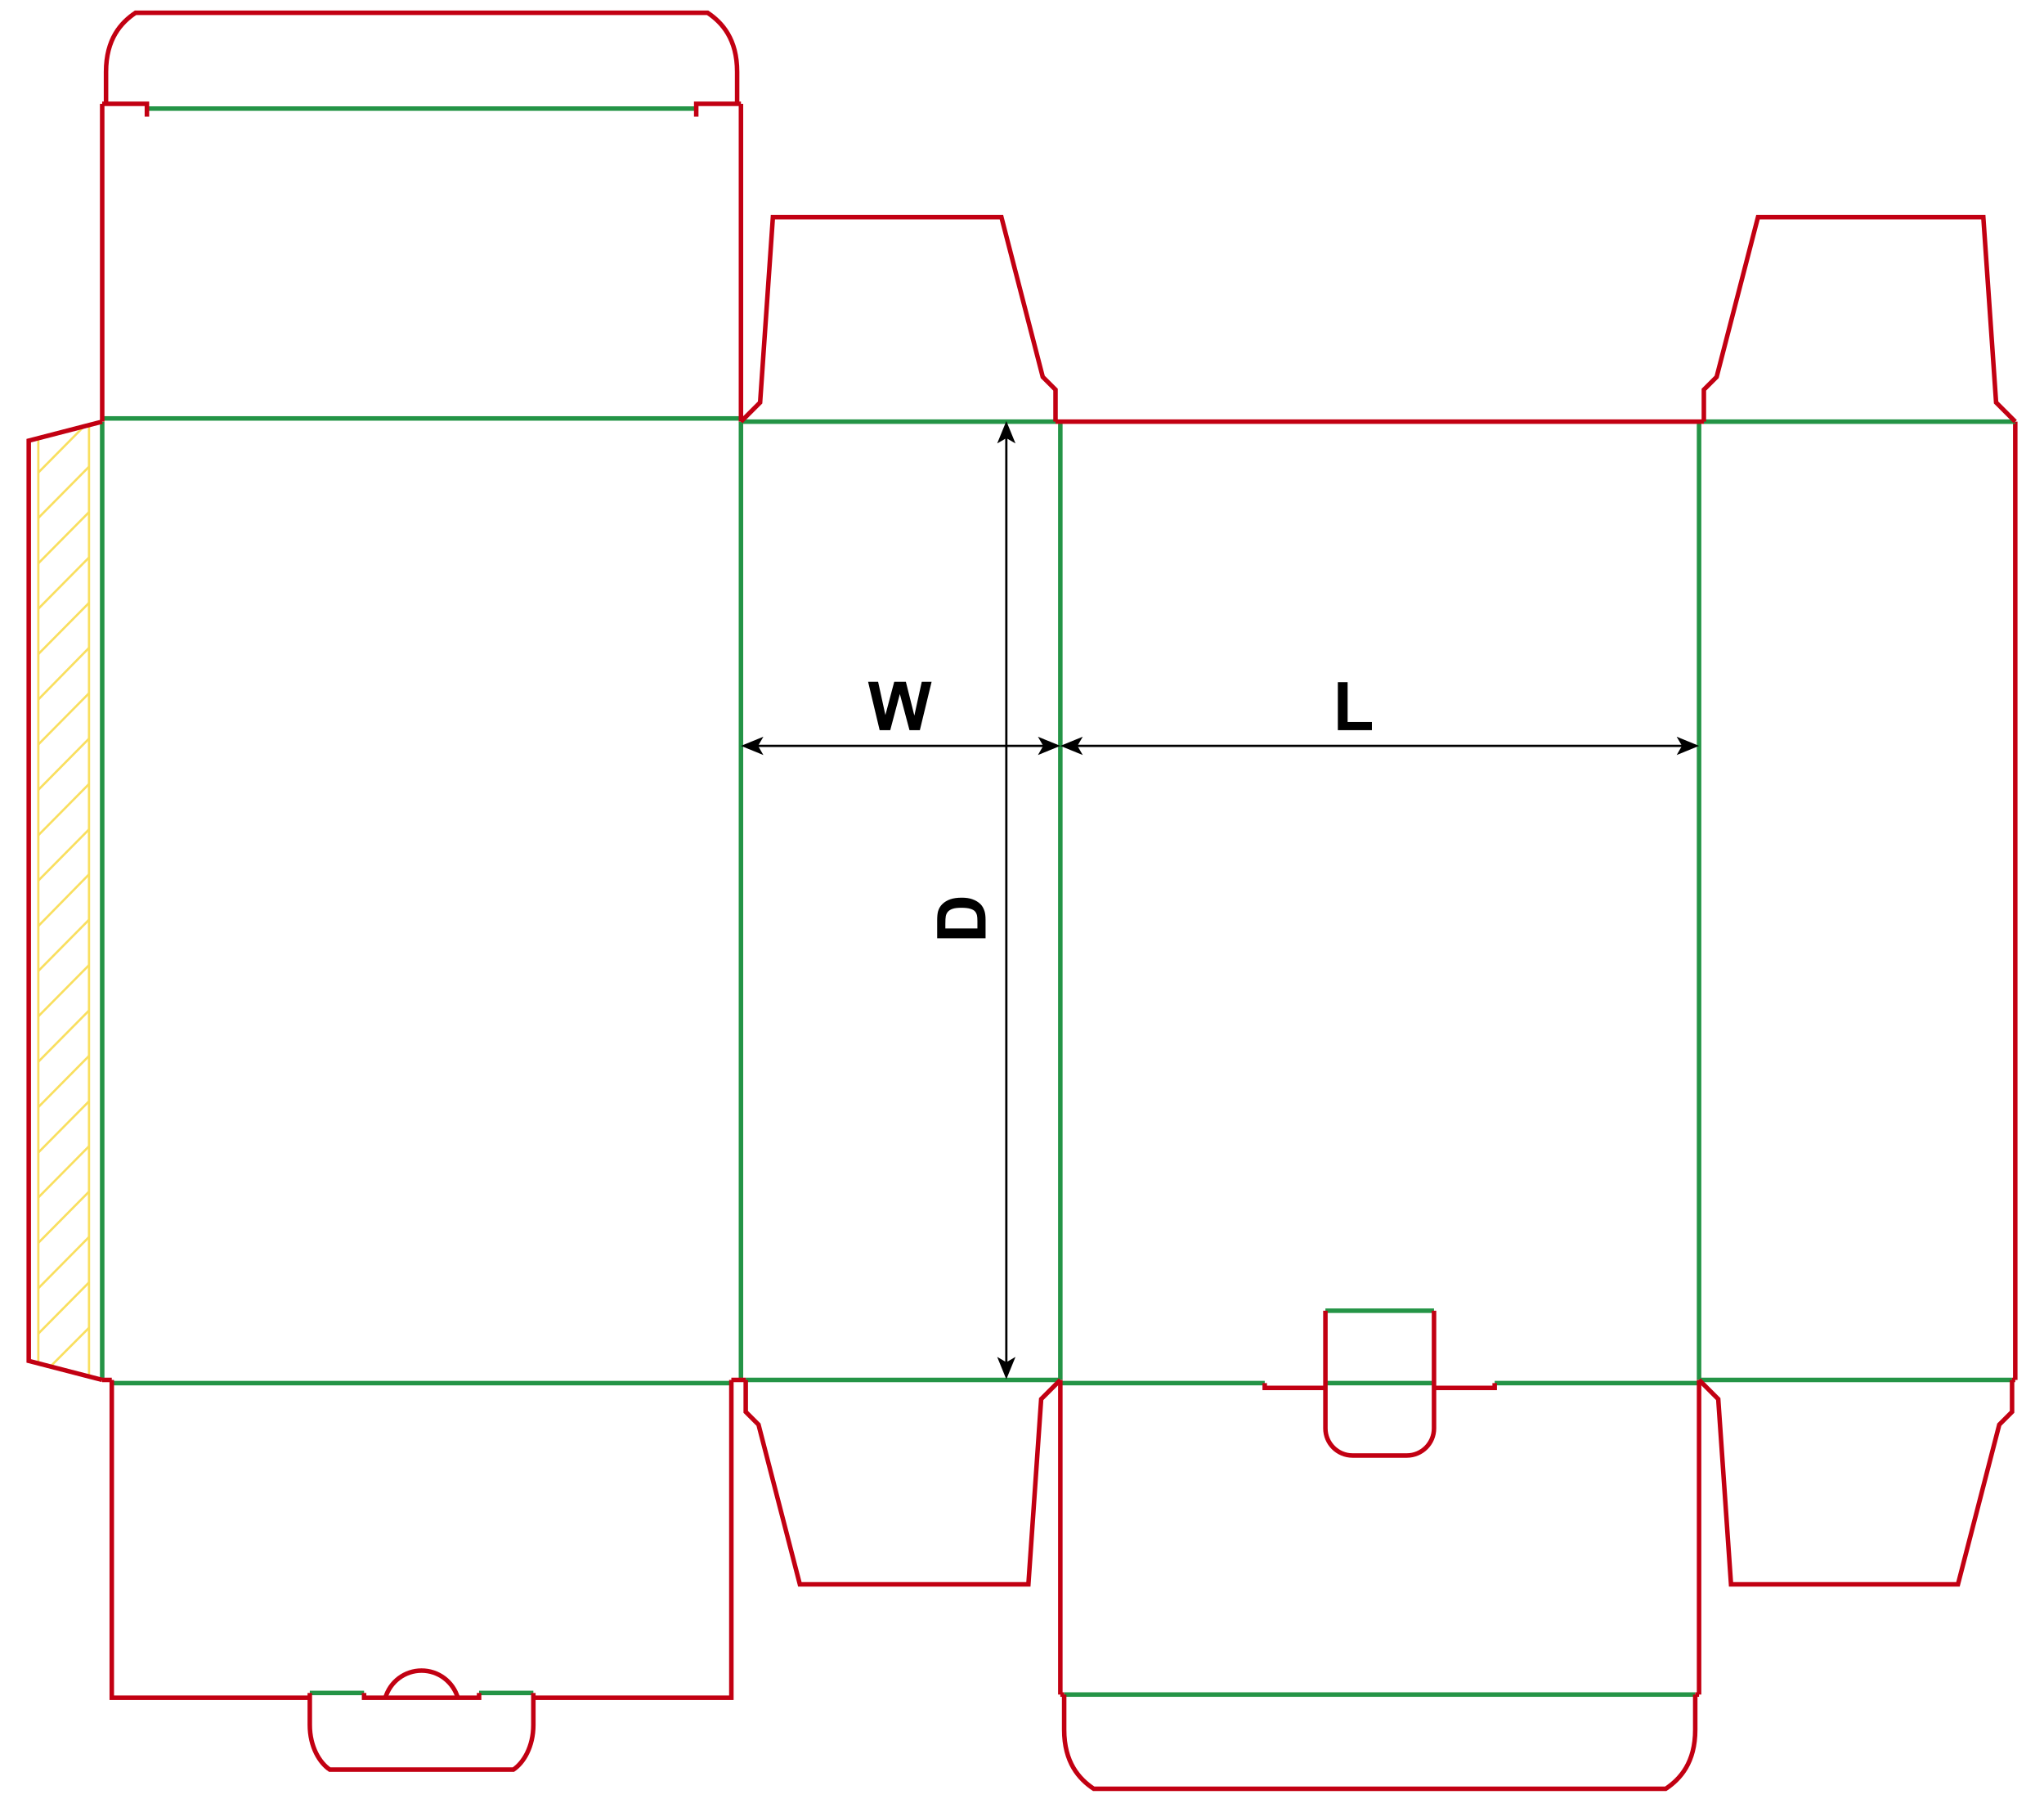 <?xml version="1.0" encoding="iso-8859-1"?> <!-- Generator: Adobe Illustrator 21.1.0, SVG Export Plug-In . SVG Version: 6.00 Build 0)  --> <svg version="1.1" id="Layer_1" xmlns="http://www.w3.org/2000/svg" xmlns:xlink="http://www.w3.org/1999/xlink" x="0px" y="0px" viewBox="0 0 907.087 802.205" style="enable-background:new 0 0 907.087 802.205;" xml:space="preserve"> <g>  <line style="fill:none;stroke:#F9DF5F;stroke-width:1;stroke-miterlimit:10;" x1="17.008" y1="604.306" x2="17.008" y2="194.529"/>  <line style="fill:none;stroke:#F9DF5F;stroke-width:1;stroke-miterlimit:10;" x1="39.499" y1="188.432" x2="39.499" y2="610.403"/>  <line style="fill:none;stroke:#F9DF5F;stroke-width:1;stroke-miterlimit:10;" x1="17.008" y1="410.872" x2="39.499" y2="387.963"/>  <line style="fill:none;stroke:#F9DF5F;stroke-width:1;stroke-miterlimit:10;" x1="17.008" y1="390.734" x2="39.499" y2="368.01"/>  <line style="fill:none;stroke:#F9DF5F;stroke-width:1;stroke-miterlimit:10;" x1="17.008" y1="370.596" x2="39.499" y2="347.872"/>  <line style="fill:none;stroke:#F9DF5F;stroke-width:1;stroke-miterlimit:10;" x1="17.008" y1="350.458" x2="39.499" y2="327.734"/>  <line style="fill:none;stroke:#F9DF5F;stroke-width:1;stroke-miterlimit:10;" x1="17.008" y1="330.321" x2="39.499" y2="307.596"/>  <line style="fill:none;stroke:#F9DF5F;stroke-width:1;stroke-miterlimit:10;" x1="17.008" y1="310.368" x2="39.499" y2="287.459"/>  <line style="fill:none;stroke:#F9DF5F;stroke-width:1;stroke-miterlimit:10;" x1="17.008" y1="290.23" x2="39.499" y2="267.505"/>  <line style="fill:none;stroke:#F9DF5F;stroke-width:1;stroke-miterlimit:10;" x1="17.008" y1="270.092" x2="39.499" y2="247.368"/>  <line style="fill:none;stroke:#F9DF5F;stroke-width:1;stroke-miterlimit:10;" x1="17.008" y1="249.954" x2="39.499" y2="227.23"/>  <line style="fill:none;stroke:#F9DF5F;stroke-width:1;stroke-miterlimit:10;" x1="17.008" y1="229.816" x2="39.499" y2="207.092"/>  <line style="fill:none;stroke:#F9DF5F;stroke-width:1;stroke-miterlimit:10;" x1="17.008" y1="209.679" x2="37.471" y2="188.986"/>  <line style="fill:none;stroke:#F9DF5F;stroke-width:1;stroke-miterlimit:10;" x1="17.008" y1="430.825" x2="39.499" y2="408.101"/>  <line style="fill:none;stroke:#F9DF5F;stroke-width:1;stroke-miterlimit:10;" x1="17.008" y1="450.963" x2="39.499" y2="428.238"/>  <line style="fill:none;stroke:#F9DF5F;stroke-width:1;stroke-miterlimit:10;" x1="17.008" y1="471.101" x2="39.499" y2="448.376"/>  <line style="fill:none;stroke:#F9DF5F;stroke-width:1;stroke-miterlimit:10;" x1="17.008" y1="491.238" x2="39.499" y2="468.514"/>  <line style="fill:none;stroke:#F9DF5F;stroke-width:1;stroke-miterlimit:10;" x1="17.008" y1="511.376" x2="39.499" y2="488.652"/>  <line style="fill:none;stroke:#F9DF5F;stroke-width:1;stroke-miterlimit:10;" x1="17.008" y1="531.329" x2="39.499" y2="508.605"/>  <line style="fill:none;stroke:#F9DF5F;stroke-width:1;stroke-miterlimit:10;" x1="17.008" y1="551.467" x2="39.499" y2="528.743"/>  <line style="fill:none;stroke:#F9DF5F;stroke-width:1;stroke-miterlimit:10;" x1="17.008" y1="571.605" x2="39.499" y2="548.881"/>  <line style="fill:none;stroke:#F9DF5F;stroke-width:1;stroke-miterlimit:10;" x1="17.008" y1="591.743" x2="39.499" y2="569.018"/>  <line style="fill:none;stroke:#F9DF5F;stroke-width:1;stroke-miterlimit:10;" x1="22.907" y1="605.784" x2="39.499" y2="589.156"/> </g> <line style="fill:none;stroke:#249446;stroke-width:2;stroke-miterlimit:10;" x1="45.353" y1="187.085" x2="45.353" y2="612.285"/> <line style="fill:none;stroke:#249446;stroke-width:2;stroke-miterlimit:10;" x1="328.823" y1="187.085" x2="328.823" y2="612.285"/> <line style="fill:none;stroke:#249446;stroke-width:2;stroke-miterlimit:10;" x1="470.553" y1="187.085" x2="470.553" y2="612.285"/> <line style="fill:none;stroke:#249446;stroke-width:2;stroke-miterlimit:10;" x1="754.013" y1="187.085" x2="754.013" y2="612.285"/> <line style="fill:none;stroke:#C20012;stroke-width:2;stroke-miterlimit:10;" x1="894.333" y1="187.085" x2="894.333" y2="612.285"/> <line style="fill:none;stroke:#249446;stroke-width:2;stroke-miterlimit:10;" x1="45.353" y1="185.665" x2="328.823" y2="185.665"/> <line style="fill:none;stroke:#249446;stroke-width:2;stroke-miterlimit:10;" x1="328.823" y1="187.085" x2="468.423" y2="187.085"/> <line style="fill:none;stroke:#C20012;stroke-width:2;stroke-miterlimit:10;" x1="468.423" y1="187.085" x2="756.143" y2="187.085"/> <line style="fill:none;stroke:#249446;stroke-width:2;stroke-miterlimit:10;" x1="756.143" y1="187.085" x2="894.333" y2="187.085"/> <line style="fill:none;stroke:#C20012;stroke-width:2;stroke-miterlimit:10;" x1="45.353" y1="612.285" x2="49.603" y2="612.285"/> <line style="fill:none;stroke:#C20012;stroke-width:2;stroke-miterlimit:10;" x1="324.563" y1="612.285" x2="330.943" y2="612.285"/> <line style="fill:none;stroke:#249446;stroke-width:2;stroke-miterlimit:10;" x1="49.603" y1="613.705" x2="324.563" y2="613.705"/> <line style="fill:none;stroke:#249446;stroke-width:2;stroke-miterlimit:10;" x1="330.943" y1="612.285" x2="470.553" y2="612.285"/> <line style="fill:none;stroke:#249446;stroke-width:2;stroke-miterlimit:10;" x1="470.553" y1="613.697" x2="561.263" y2="613.697"/> <line style="fill:none;stroke:#249446;stroke-width:2;stroke-miterlimit:10;" x1="663.313" y1="613.697" x2="754.013" y2="613.697"/> <line style="fill:none;stroke:#249446;stroke-width:2;stroke-miterlimit:10;" x1="588.193" y1="613.697" x2="636.383" y2="613.697"/> <line style="fill:none;stroke:#249446;stroke-width:2;stroke-miterlimit:10;" x1="588.193" y1="581.577" x2="636.383" y2="581.577"/> <polyline style="fill:none;stroke:#C20012;stroke-width:2;stroke-miterlimit:10;" points="561.263,613.697 561.263,615.827 588.193,615.827 "/> <polyline style="fill:none;stroke:#C20012;stroke-width:2;stroke-miterlimit:10;" points="636.383,615.827 663.313,615.827 663.313,613.697 "/> <path style="fill:none;stroke:#C20012;stroke-width:2;stroke-miterlimit:10;" d="M588.193,581.577v52.2 c0,6.66,5.39,12.05,12.04,12.05h24.1c6.65,0,12.05-5.39,12.05-12.05v-52.2"/> <line style="fill:none;stroke:#249446;stroke-width:2;stroke-miterlimit:10;" x1="754.013" y1="612.285" x2="892.913" y2="612.285"/> <line style="fill:none;stroke:#C20012;stroke-width:2;stroke-miterlimit:10;" x1="892.913" y1="612.285" x2="894.333" y2="612.285"/> <polyline style="fill:none;stroke:#C20012;stroke-width:2;stroke-miterlimit:10;" points="45.353,187.085 12.753,195.525 12.753,603.845 45.353,612.285 "/> <polyline style="fill:none;stroke:#C20012;stroke-width:2;stroke-miterlimit:10;" points="328.823,187.085 337.323,178.585 342.993,96.375 444.413,96.375 462.753,167.245 468.423,172.915 468.423,187.085 "/> <polyline style="fill:none;stroke:#C20012;stroke-width:2;stroke-miterlimit:10;" points="894.33,187.085 885.83,178.585 880.16,96.375 780.15,96.375 761.81,167.245 756.14,172.915 756.14,187.085 "/> <line style="fill:none;stroke:#C20012;stroke-width:2;stroke-miterlimit:10;" x1="45.353" y1="187.085" x2="45.353" y2="46.065"/> <line style="fill:none;stroke:#C20012;stroke-width:2;stroke-miterlimit:10;" x1="328.823" y1="187.085" x2="328.823" y2="46.065"/> <line style="fill:none;stroke:#249446;stroke-width:2;stroke-miterlimit:10;" x1="65.193" y1="48.185" x2="308.973" y2="48.185"/> <polyline style="fill:none;stroke:#C20012;stroke-width:2;stroke-miterlimit:10;" points="45.353,46.065 65.193,46.065 65.193,51.735 "/> <polyline style="fill:none;stroke:#C20012;stroke-width:2;stroke-miterlimit:10;" points="328.823,46.065 308.973,46.065 308.973,51.735 "/> <path style="fill:none;stroke:#C20012;stroke-width:2;stroke-miterlimit:10;" d="M47.053,46.065v-14.17 c0-14.49,6.56-21.86,13.11-26.23h253.85c6.55,4.37,13.11,11.74,13.11,26.23v14.17"/> <line style="fill:none;stroke:#249446;stroke-width:2;stroke-miterlimit:10;" x1="137.483" y1="751.182" x2="161.573" y2="751.182"/> <line style="fill:none;stroke:#249446;stroke-width:2;stroke-miterlimit:10;" x1="212.603" y1="751.182" x2="236.693" y2="751.182"/> <polyline style="fill:none;stroke:#C20012;stroke-width:2;stroke-miterlimit:10;" points="161.573,751.182 161.573,753.302 212.603,753.302 212.603,751.182 "/> <path style="fill:none;stroke:#C20012;stroke-width:2;stroke-miterlimit:10;" d="M171.023,753.302c1.02-3.47,3.13-6.52,6.03-8.7 c2.89-2.17,6.41-3.34,10.03-3.34c3.63,0,7.15,1.17,10.04,3.34c2.9,2.18,5.01,5.23,6.03,8.7"/> <path style="fill:none;stroke:#C20012;stroke-width:2;stroke-miterlimit:10;" d="M137.483,751.182v14.17 c0,9.79,4.43,16.89,8.86,19.84h81.49c4.43-2.95,8.86-10.05,8.86-19.84v-14.17"/> <polyline style="fill:none;stroke:#C20012;stroke-width:2;stroke-miterlimit:10;" points="49.603,612.282 49.603,753.302 137.483,753.302 "/> <polyline style="fill:none;stroke:#C20012;stroke-width:2;stroke-miterlimit:10;" points="236.693,753.302 324.563,753.302 324.563,612.282 "/> <line style="fill:none;stroke:#C20012;stroke-width:2;stroke-miterlimit:10;" x1="470.553" y1="612.282" x2="470.553" y2="751.892"/> <line style="fill:none;stroke:#C20012;stroke-width:2;stroke-miterlimit:10;" x1="754.013" y1="612.282" x2="754.013" y2="751.892"/> <line style="fill:none;stroke:#249446;stroke-width:2;stroke-miterlimit:10;" x1="472.253" y1="751.892" x2="752.313" y2="751.892"/> <line style="fill:none;stroke:#C20012;stroke-width:2;stroke-miterlimit:10;" x1="470.553" y1="751.892" x2="472.253" y2="751.892"/> <line style="fill:none;stroke:#C20012;stroke-width:2;stroke-miterlimit:10;" x1="752.313" y1="751.892" x2="754.013" y2="751.892"/> <path style="fill:none;stroke:#C20012;stroke-width:2;stroke-miterlimit:10;" d="M472.253,751.892v15.59 c0,14.48,6.56,21.85,13.11,26.22h253.84c6.56-4.37,13.11-11.74,13.11-26.22v-15.59"/> <polyline style="fill:none;stroke:#C20012;stroke-width:2;stroke-miterlimit:10;" points="754.013,612.282 762.523,620.792 768.193,702.992 868.903,702.992 887.243,632.122 892.913,626.452 892.913,612.282 "/> <polyline style="fill:none;stroke:#C20012;stroke-width:2;stroke-miterlimit:10;" points="470.551,612.282 462.051,620.792 456.381,702.992 354.961,702.992 336.611,632.122 330.941,626.452 330.941,612.282 "/> <g> <g> <line style="fill:none;stroke:#000000;stroke-miterlimit:10;" x1="477.618" y1="330.949" x2="746.957" y2="330.949"/> <g> <polygon points="470.557,330.949 480.506,335.014 478.146,330.949 480.506,326.884 			"/> </g> <g> <polygon points="754.017,330.949 744.068,335.014 746.429,330.949 744.068,326.884 			"/> </g> </g> </g> <g> <g> <line style="fill:none;stroke:#000000;stroke-miterlimit:10;" x1="335.888" y1="330.949" x2="463.497" y2="330.949"/> <g> <polygon points="328.827,330.949 338.776,335.014 336.416,330.949 338.776,326.884 			"/> </g> <g> <polygon points="470.557,330.949 460.608,335.014 462.969,330.949 460.608,326.884 			"/> </g> </g> </g> <g> <g> <line style="fill:none;stroke:#000000;stroke-miterlimit:10;" x1="446.59" y1="193.878" x2="446.59" y2="604.957"/> <g> <polygon points="446.59,186.818 442.525,196.767 446.59,194.406 450.655,196.767 			"/> </g> <g> <polygon points="446.59,612.018 442.525,602.068 446.59,604.429 450.655,602.068 			"/> </g> </g> </g> <g> <path d="M593.711,323.985v-21.299h4.336v17.681h10.781v3.618H593.711z"/> </g> <g> <path d="M390.372,323.985l-5.127-21.475h4.438l3.237,14.751l3.926-14.751h5.156l3.765,15l3.296-15h4.365l-5.215,21.475h-4.6 l-4.277-16.055l-4.263,16.055H390.372z"/> </g> <g> <path d="M415.898,416.31v-7.925c0-1.787,0.137-3.149,0.41-4.087c0.371-1.26,1.03-2.339,1.978-3.237s2.107-1.582,3.479-2.051 s3.064-0.703,5.076-0.703c1.768,0,3.291,0.22,4.57,0.659c1.563,0.537,2.827,1.304,3.794,2.3c0.732,0.752,1.304,1.768,1.714,3.047 c0.303,0.957,0.454,2.236,0.454,3.838v8.159H415.898z M419.531,411.974h14.224v-3.237c0-1.211-0.068-2.085-0.205-2.622 c-0.176-0.703-0.474-1.286-0.894-1.75s-1.111-0.843-2.073-1.136s-2.273-0.439-3.933-0.439s-2.935,0.146-3.823,0.439 s-1.582,0.703-2.08,1.23s-0.835,1.196-1.011,2.007c-0.137,0.605-0.205,1.792-0.205,3.56V411.974z"/> </g> </svg> 